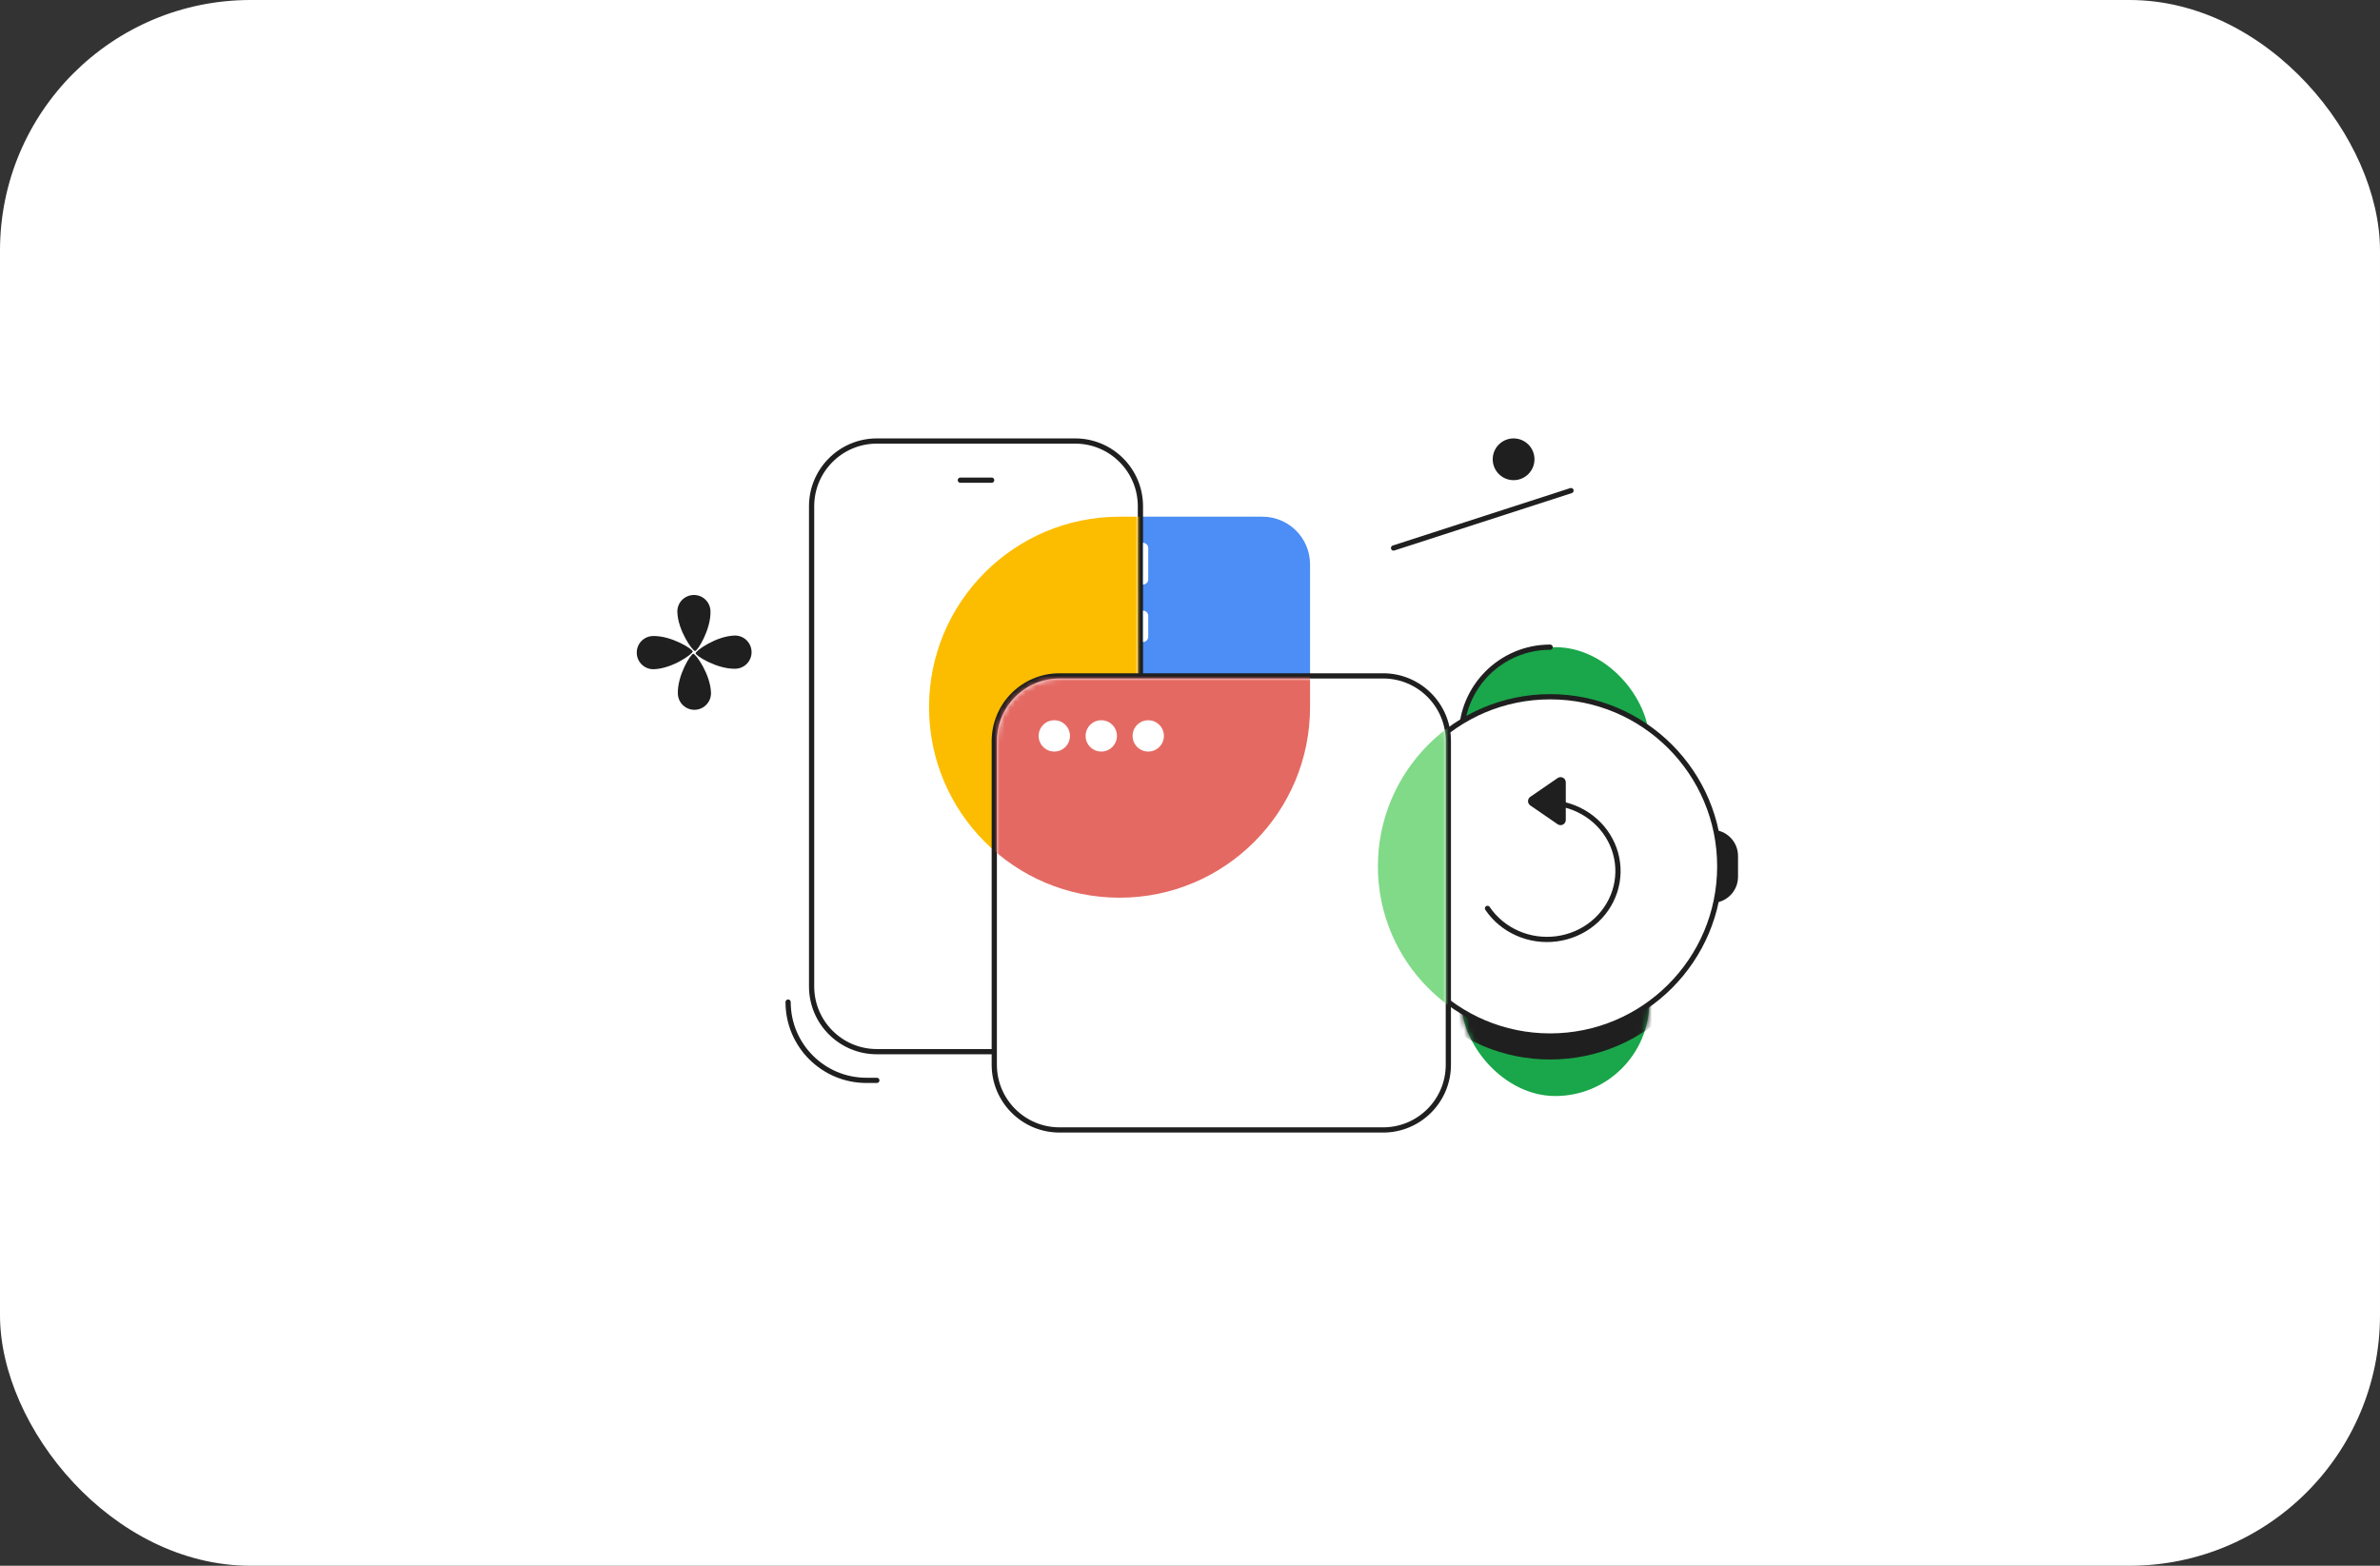 <svg width="456" height="300" viewBox="0 0 456 300" fill="none" xmlns="http://www.w3.org/2000/svg">
<rect x="0" y="0" width="456" height="300" fill="#333333" stroke="none"/>
<rect width="456" height="300" rx="48" fill="white"/>
<path d="M214.5 172C194.342 172 178 155.658 178 135.5C178 115.342 194.342 99 214.5 99L241.875 99C246.915 99 251 103.085 251 108.125L251 135.5C251 155.658 234.658 172 214.5 172Z" fill="#4C8DF6"/>
<path d="M206 84.5H168C161.096 84.5 155.5 90.096 155.5 97V189C155.5 195.904 161.096 201.5 168 201.5H190H206C212.904 201.5 218.5 195.904 218.5 189V97C218.5 90.096 212.904 84.5 206 84.5Z" fill="white" stroke="#1F1F1F"/>
<path d="M168 207H166C157.716 207 151 200.284 151 192V192" stroke="#1F1F1F" stroke-linecap="round"/>
<path d="M219 104C219.552 104 220 104.448 220 105V111C220 111.552 219.552 112 219 112V104Z" fill="white"/>
<path d="M219 117C219.552 117 220 117.448 220 118V122C220 122.552 219.552 123 219 123V117Z" fill="white"/>
<path d="M184 92H190" stroke="#1F1F1F" stroke-linecap="round"/>
<mask id="mask0_2015_1878" style="mask-type:alpha" maskUnits="userSpaceOnUse" x="156" y="84" width="62" height="116">
<rect x="156" y="84" width="62" height="116" rx="12" fill="#FFBB29"/>
</mask>
<g mask="url(#mask0_2015_1878)">
<path d="M214.5 172C194.342 172 178 155.658 178 135.5C178 115.342 194.342 99 214.5 99L241.875 99C246.915 99 251 103.085 251 108.125L251 135.5C251 155.658 234.658 172 214.5 172Z" fill="#FCBD00"/>
</g>
<rect x="280" y="174" width="36" height="36" rx="18" fill="#1AA64A"/>
<rect x="280" y="124" width="36" height="36" rx="18" fill="#1AA64A"/>
<path d="M297 124V124C287.611 124 280 131.611 280 141V141" stroke="#1F1F1F" stroke-linecap="round"/>
<mask id="mask1_2015_1878" style="mask-type:alpha" maskUnits="userSpaceOnUse" x="280" y="174" width="36" height="36">
<rect x="280" y="174" width="36" height="36" rx="18" fill="#E1E3E1"/>
</mask>
<g mask="url(#mask1_2015_1878)">
<circle cx="297" cy="170" r="33" fill="#1F1F1F"/>
</g>
<path d="M328 159C330.761 159 333 161.239 333 164V168C333 170.761 330.761 173 328 173V159Z" fill="#1F1F1F"/>
<circle cx="297" cy="166" r="32.5" fill="white" stroke="#1F1F1F"/>
<path d="M298.85 154C301.386 154.448 303.737 155.581 305.63 157.267C307.524 158.954 308.881 161.123 309.543 163.524C310.206 165.925 310.147 168.458 309.373 170.827C308.599 173.197 307.142 175.306 305.172 176.908C303.202 178.511 300.799 179.541 298.245 179.878C295.691 180.216 293.09 179.847 290.745 178.815C288.4 177.783 286.407 176.13 285 174.048" stroke="#1F1F1F" stroke-linecap="round"/>
<path d="M293.199 154.324C292.621 153.927 292.621 153.073 293.199 152.676L298.433 149.077C299.097 148.621 300 149.096 300 149.901L300 157.099C300 157.904 299.097 158.379 298.433 157.923L293.199 154.324Z" fill="#1F1F1F"/>
<path d="M265 129.5H203C196.096 129.5 190.5 135.096 190.5 142L190.5 204C190.5 210.904 196.097 216.5 203 216.5H265C271.904 216.5 277.5 210.904 277.5 204V142C277.5 135.096 271.904 129.5 265 129.5Z" fill="white" stroke="#1F1F1F"/>
<mask id="mask2_2015_1878" style="mask-type:alpha" maskUnits="userSpaceOnUse" x="191" y="130" width="86" height="86">
<path d="M265 130H203C196.373 130 191 135.373 191 142L191 204C191 210.627 196.373 216 203 216H265C271.627 216 277 210.627 277 204V142C277 135.373 271.627 130 265 130Z" fill="#6DD58C"/>
</mask>
<g mask="url(#mask2_2015_1878)">
<circle cx="297" cy="166" r="33" fill="#80DA88"/>
<path d="M214.5 172C194.342 172 178 155.658 178 135.5C178 115.342 194.342 99 214.5 99L241.875 99C246.915 99 251 103.085 251 108.125L251 135.5C251 155.658 234.658 172 214.5 172Z" fill="#E46962"/>
</g>
<circle cx="202" cy="141" r="3" fill="white"/>
<circle cx="211" cy="141" r="3" fill="white"/>
<circle cx="220" cy="141" r="3" fill="white"/>
<path d="M129.779 117.272C129.882 120.798 132.697 124.75 133.173 124.737C133.649 124.723 136.23 120.614 136.127 117.088C136.076 115.326 134.613 113.944 132.861 114.002C131.1 114.053 129.721 115.517 129.779 117.272Z" fill="#1F1F1F"/>
<path d="M136.224 132.728C136.119 129.201 133.301 125.245 132.825 125.259C132.349 125.272 129.769 129.382 129.873 132.909C129.925 134.672 131.389 136.056 133.142 135.998C134.896 135.941 136.275 134.477 136.224 132.728Z" fill="#1F1F1F"/>
<path d="M125.268 128.222C128.789 128.12 132.735 125.301 132.721 124.824C132.708 124.348 128.604 121.763 125.083 121.865C123.323 121.916 121.944 123.38 122.002 125.135C122.046 126.891 123.508 128.273 125.268 128.222Z" fill="#1F1F1F"/>
<path d="M140.732 121.771C137.211 121.874 133.263 124.694 133.276 125.171C133.29 125.648 137.394 128.233 140.915 128.13C142.676 128.078 144.056 126.613 143.998 124.858C143.94 123.102 142.492 121.72 140.732 121.771Z" fill="#1F1F1F"/>
<path d="M267 105L301 94" stroke="#1F1F1F" stroke-linecap="round"/>
<circle cx="4" cy="4" r="4" transform="matrix(-1 0 0 1 294 84)" fill="#1F1F1F"/>
</svg>
